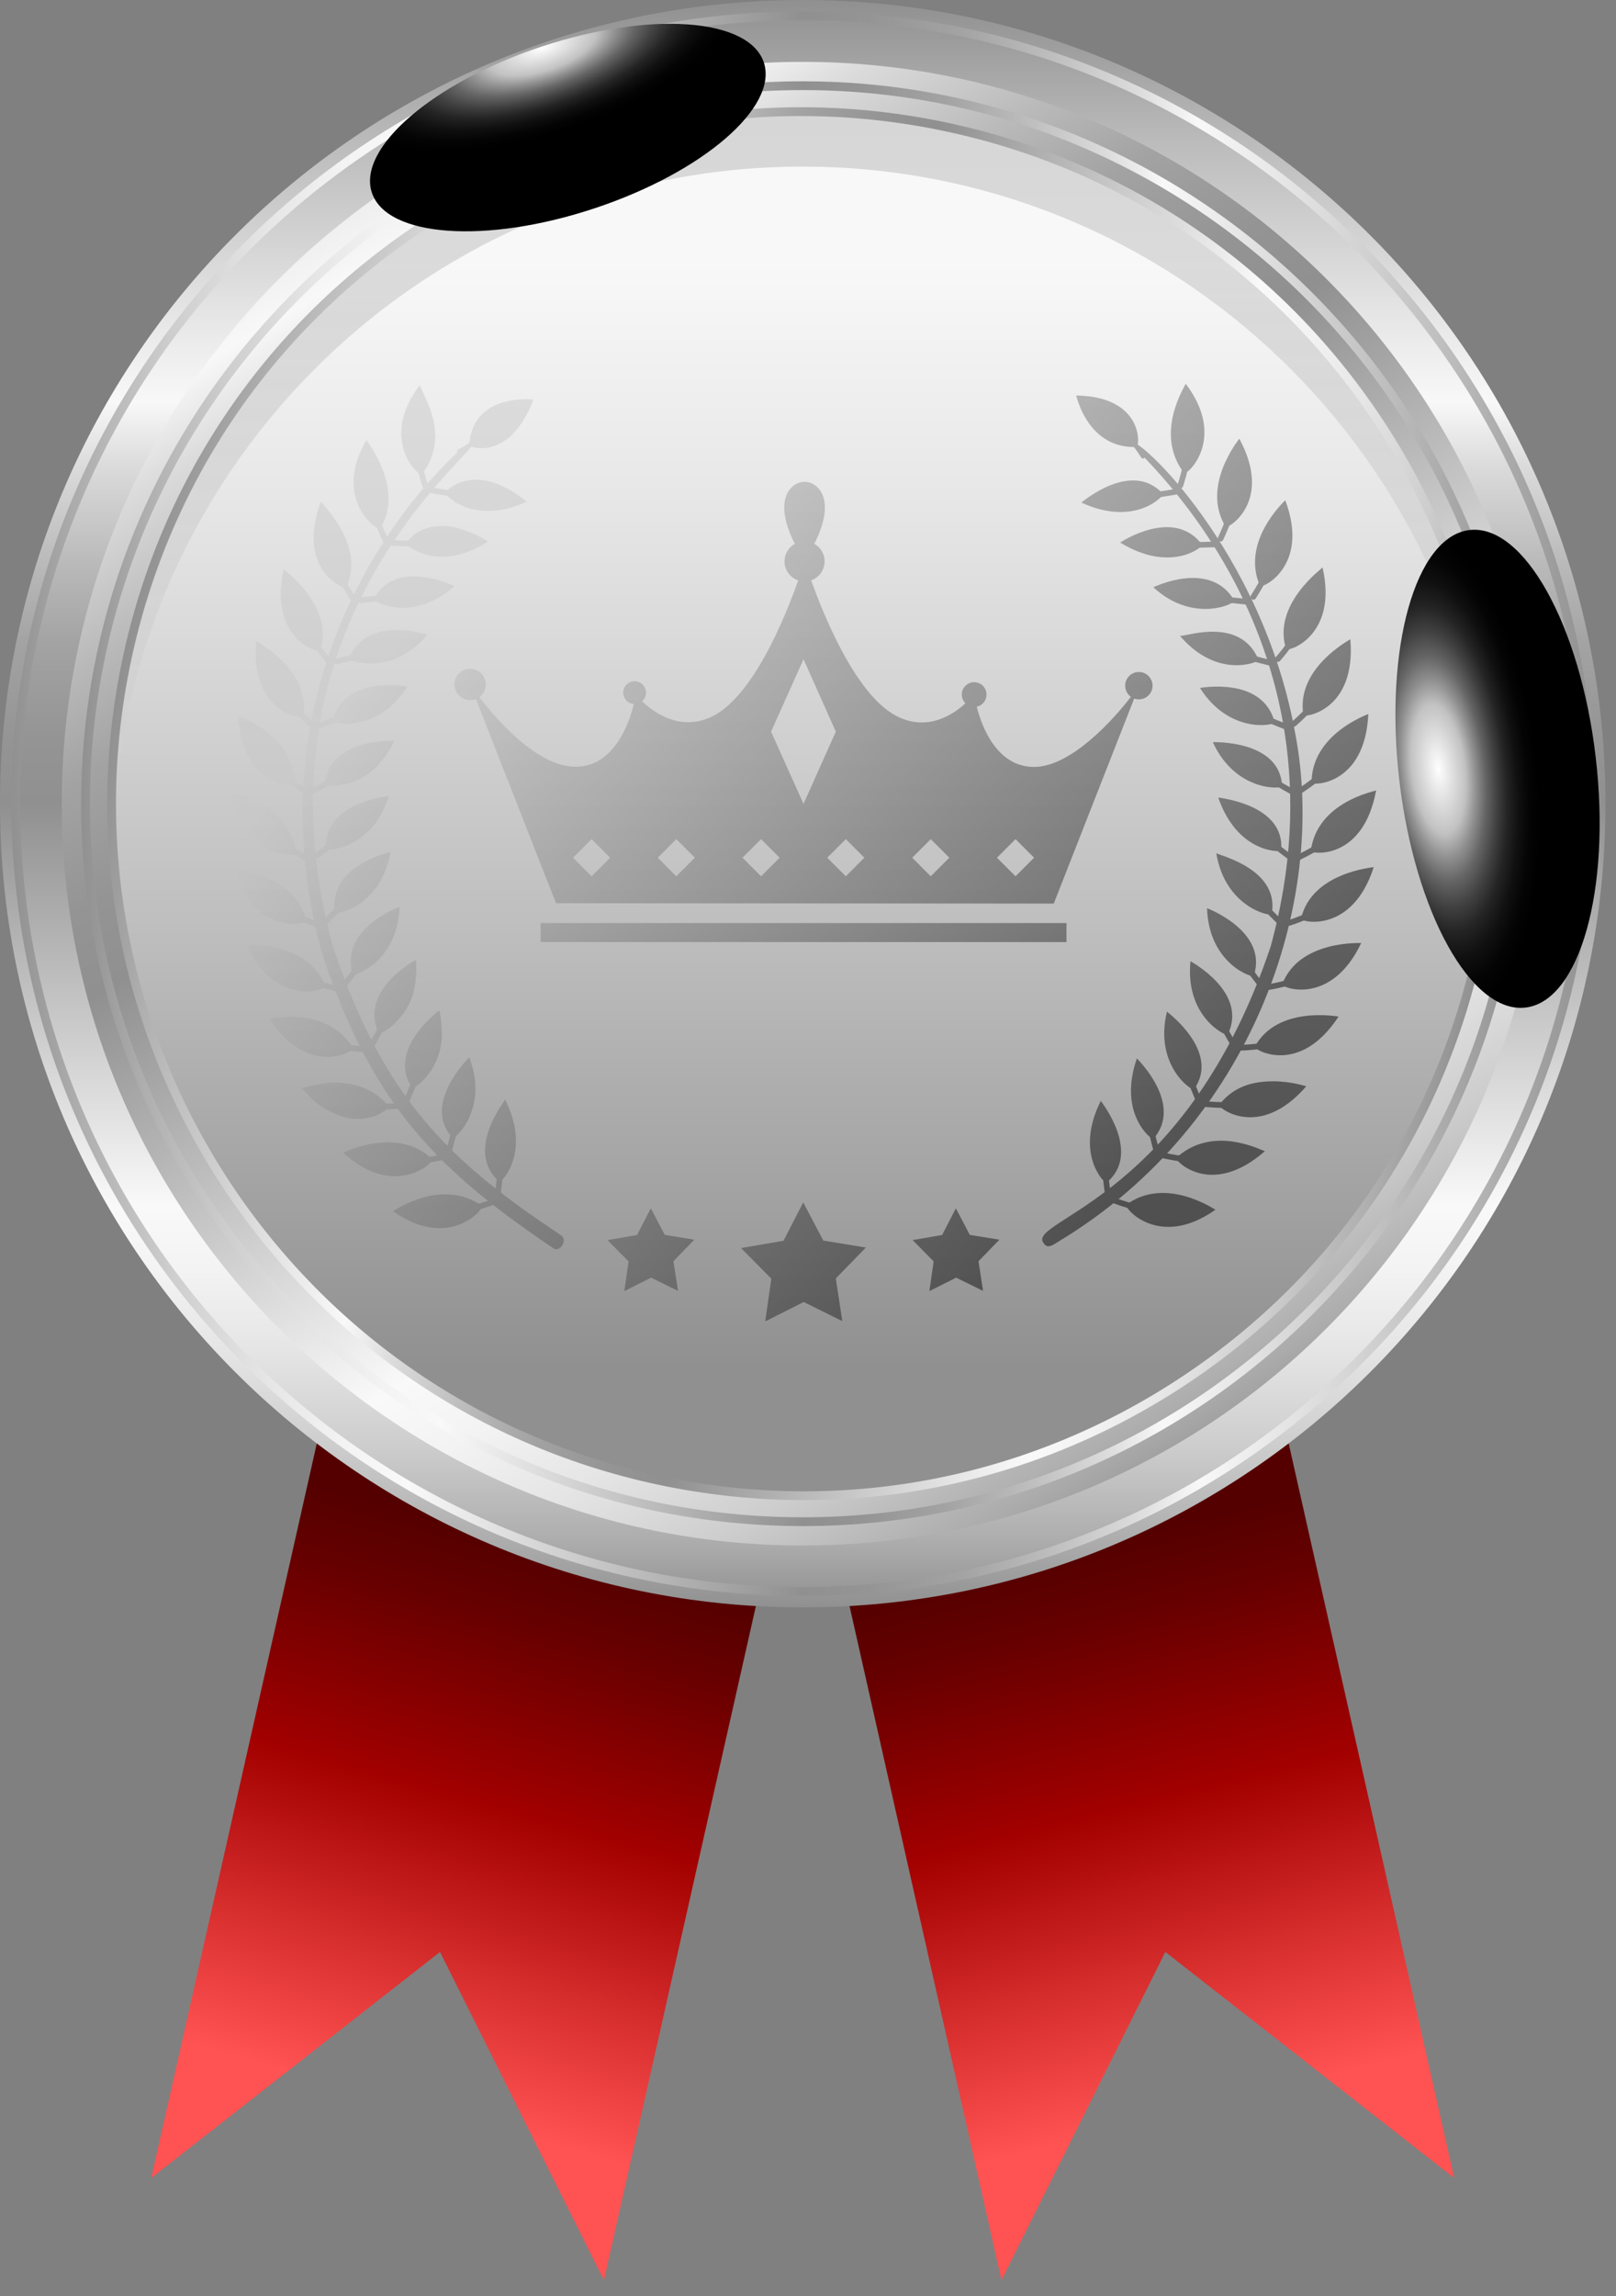 <svg width="88" height="125" viewBox="0 0 88 125" fill="none" xmlns="http://www.w3.org/2000/svg">
<rect x="0" y="0" width="88" height="125" fill="#808080" stroke="none"/>
<path d="M8.236 118.572L23.961 106.265L32.888 124.139C34.604 116.529 45.346 68.876 47.072 61.218L34.746 58.435L22.421 55.651C20.705 63.258 9.963 110.913 8.236 118.572Z" fill="url(#paint0_linear_421_204)"/>
<path d="M79.189 118.572L63.46 106.265L54.535 124.139C52.822 116.529 42.079 68.876 40.353 61.218L52.678 58.435L65.007 55.651C66.72 63.258 77.463 110.913 79.189 118.572Z" fill="url(#paint1_linear_421_204)"/>
<path d="M0 43.752C0 67.917 19.569 87.507 43.711 87.507C67.853 87.507 87.426 67.917 87.426 43.752C87.426 19.588 67.855 0 43.711 0C19.567 0 0 19.589 0 43.752Z" fill="url(#paint2_linear_421_204)"/>
<path d="M3.364 43.752C3.364 66.057 21.428 84.138 43.711 84.138C65.995 84.138 84.061 66.057 84.061 43.752C84.061 21.448 65.997 3.369 43.711 3.369C21.425 3.369 3.364 21.449 3.364 43.752Z" fill="url(#paint3_linear_421_204)"/>
<path d="M6.126 43.753C6.126 64.529 22.952 81.374 43.711 81.374C64.47 81.374 81.299 64.529 81.299 43.753C81.299 22.976 64.469 6.135 43.711 6.135C22.953 6.135 6.126 22.976 6.126 43.754V43.753Z" fill="url(#paint4_linear_421_204)"/>
<path style="mix-blend-mode:multiply" opacity="0.4" d="M43.711 9.07C23.445 9.07 6.934 25.126 6.163 45.222C6.144 44.733 6.126 44.246 6.126 43.753C6.126 22.976 22.952 6.133 43.711 6.133C64.47 6.133 81.299 22.975 81.299 43.753C81.299 44.246 81.28 44.733 81.262 45.222C80.489 25.126 63.98 9.07 43.712 9.07H43.711Z" fill="url(#paint5_linear_421_204)"/>
<g style="mix-blend-mode:multiply">
<path d="M43.711 83.082C65.377 83.082 83.004 65.439 83.004 43.754C83.004 22.068 65.377 4.426 43.711 4.426C22.045 4.426 4.42 22.068 4.42 43.753C4.42 65.437 22.046 83.081 43.711 83.081V83.082ZM43.711 4.904C65.114 4.904 82.528 22.331 82.528 43.753C82.528 65.174 65.114 82.603 43.711 82.603C22.308 82.603 4.899 65.175 4.899 43.753C4.899 22.33 22.309 4.904 43.711 4.904Z" fill="url(#paint6_linear_421_204)"/>
</g>
<g style="mix-blend-mode:screen">
<path d="M43.711 86.882C67.472 86.882 86.804 67.534 86.804 43.752C86.804 19.971 67.472 0.624 43.711 0.624C19.95 0.624 0.622 19.971 0.622 43.752C0.622 67.534 19.951 86.882 43.711 86.882ZM43.711 1.102C67.209 1.102 86.326 20.235 86.326 43.752C86.326 67.27 67.209 86.404 43.711 86.404C20.213 86.404 1.1 67.27 1.1 43.752C1.1 20.235 20.214 1.102 43.711 1.102Z" fill="url(#paint7_linear_421_204)"/>
</g>
<g style="mix-blend-mode:multiply">
<path d="M43.789 81.667C51.182 81.667 58.413 79.493 64.705 75.296C73.123 69.684 78.853 61.126 80.84 51.2C82.828 41.272 80.834 31.165 75.226 22.74C69.618 14.313 61.068 8.578 51.149 6.59C41.233 4.6 31.135 6.594 22.717 12.207C14.299 17.82 8.568 26.379 6.581 36.307C2.478 56.796 15.797 76.808 36.272 80.917C38.776 81.418 41.292 81.667 43.789 81.667ZM43.631 6.318C46.098 6.318 48.583 6.562 51.056 7.059C60.849 9.023 69.291 14.686 74.829 23.006C80.365 31.325 82.335 41.304 80.371 51.106C78.41 60.907 72.753 69.356 64.441 74.898C56.129 80.44 46.159 82.411 36.365 80.447C16.148 76.39 2.998 56.631 7.05 36.4C9.012 26.598 14.67 18.148 22.982 12.606C29.193 8.463 36.332 6.316 43.63 6.316L43.631 6.318Z" fill="url(#paint8_linear_421_204)"/>
</g>
<path style="mix-blend-mode:screen" d="M80.023 28.855C77.073 29.205 75.363 35.302 76.202 42.487C77.046 49.664 80.122 55.206 83.075 54.852C86.028 54.504 87.737 48.406 86.895 41.228C86.058 34.045 82.978 28.509 80.025 28.855H80.023Z" fill="url(#paint9_radial_421_204)"/>
<path style="mix-blend-mode:screen" d="M41.593 3.396C40.784 0.971 35.357 0.591 29.459 2.547C23.568 4.505 19.44 8.064 20.251 10.491C21.058 12.918 26.486 13.3 32.38 11.34C38.274 9.384 42.398 5.827 41.594 3.396H41.593Z" fill="url(#paint10_radial_421_204)"/>
<g style="mix-blend-mode:multiply" opacity="0.5">
<path d="M25.557 24.26C25.553 24.326 27.739 25.183 29.05 21.749C29.017 21.759 25.702 21.366 25.557 24.26Z" fill="url(#paint11_linear_421_204)"/>
<path d="M24.993 24.671C25.009 24.671 25.025 24.668 25.041 24.659C25.842 24.238 26.248 23.948 26.265 23.936C26.312 23.902 26.322 23.838 26.288 23.792C26.255 23.745 26.191 23.735 26.145 23.768C26.141 23.771 25.732 24.064 24.945 24.477C24.895 24.504 24.875 24.566 24.902 24.616C24.92 24.652 24.956 24.671 24.993 24.671Z" fill="url(#paint12_linear_421_204)"/>
<path d="M27.192 64.338C27.272 64.406 28.964 62.767 27.511 59.872C27.503 59.904 25.273 62.66 27.192 64.338Z" fill="url(#paint13_linear_421_204)"/>
<path d="M27.104 65.182C27.18 65.182 27.246 65.125 27.256 65.048C27.363 64.246 27.391 63.921 27.41 63.707L27.424 63.538C27.433 63.453 27.372 63.377 27.287 63.368C27.202 63.359 27.126 63.421 27.117 63.506L27.101 63.68C27.083 63.891 27.056 64.211 26.949 65.006C26.938 65.091 26.997 65.168 27.081 65.18C27.089 65.18 27.095 65.181 27.102 65.181L27.104 65.182Z" fill="url(#paint14_linear_421_204)"/>
<path d="M24.642 61.941C24.752 62.063 26.643 60.359 25.553 57.557C25.534 57.59 22.93 60.111 24.642 61.941Z" fill="url(#paint15_linear_421_204)"/>
<path d="M24.464 62.766C24.532 62.766 24.594 62.72 24.613 62.651C24.808 61.935 24.898 61.543 24.952 61.309L24.984 61.175C25.004 61.092 24.952 61.009 24.87 60.989C24.786 60.97 24.704 61.02 24.683 61.104L24.651 61.24C24.598 61.473 24.508 61.86 24.315 62.57C24.293 62.653 24.341 62.738 24.424 62.76C24.437 62.764 24.451 62.765 24.464 62.765V62.766Z" fill="url(#paint16_linear_421_204)"/>
<path d="M22.434 59.226C22.522 59.353 24.193 58.182 24.053 56.035C24.042 55.718 24.01 55.369 23.923 55.003C23.896 55.036 21.042 57.115 22.434 59.228V59.226Z" fill="url(#paint17_linear_421_204)"/>
<path d="M22.169 60.02C22.229 60.02 22.287 59.984 22.312 59.925C22.542 59.379 22.654 59.09 22.78 58.762L22.877 58.51C22.908 58.43 22.869 58.34 22.79 58.309C22.71 58.279 22.62 58.318 22.59 58.398L22.491 58.65C22.366 58.975 22.255 59.262 22.027 59.804C21.993 59.883 22.03 59.974 22.109 60.007C22.129 60.016 22.148 60.02 22.169 60.02Z" fill="url(#paint18_linear_421_204)"/>
<path d="M20.608 56.239C20.683 56.382 22.499 55.407 22.638 53.295C22.678 52.976 22.686 52.631 22.649 52.254C22.62 52.287 19.561 53.862 20.606 56.239H20.608Z" fill="url(#paint19_linear_421_204)"/>
<path d="M20.261 56.993C20.314 56.993 20.366 56.966 20.394 56.917C20.648 56.488 20.858 56.11 21.075 55.717L21.146 55.589C21.188 55.514 21.161 55.421 21.086 55.379C21.011 55.337 20.918 55.364 20.876 55.439L20.805 55.567C20.588 55.959 20.381 56.333 20.127 56.76C20.084 56.833 20.108 56.928 20.181 56.971C20.206 56.986 20.233 56.993 20.26 56.993H20.261Z" fill="url(#paint20_linear_421_204)"/>
<path d="M19.199 53.036C19.247 53.158 21.642 52.436 21.761 49.363C21.729 49.391 18.486 50.535 19.199 53.036Z" fill="url(#paint21_linear_421_204)"/>
<path d="M18.777 53.738C18.822 53.738 18.869 53.717 18.898 53.679C19.497 52.911 19.823 52.463 19.823 52.463C19.873 52.394 19.858 52.297 19.789 52.246C19.721 52.196 19.623 52.211 19.573 52.28C19.573 52.28 19.249 52.725 18.654 53.487C18.601 53.554 18.613 53.651 18.681 53.703C18.709 53.725 18.742 53.736 18.775 53.736L18.777 53.738Z" fill="url(#paint22_linear_421_204)"/>
<path d="M18.237 49.672C18.268 49.802 20.739 49.406 21.268 46.374C21.235 46.395 17.87 47.09 18.237 49.672Z" fill="url(#paint23_linear_421_204)"/>
<path d="M17.743 50.31C17.782 50.31 17.82 50.295 17.851 50.266C18.547 49.586 18.931 49.187 18.931 49.187C18.99 49.125 18.989 49.027 18.928 48.968C18.866 48.909 18.768 48.91 18.709 48.972C18.709 48.972 18.326 49.369 17.636 50.044C17.574 50.103 17.573 50.202 17.633 50.264C17.664 50.294 17.703 50.31 17.744 50.31H17.743Z" fill="url(#paint24_linear_421_204)"/>
<path d="M17.734 46.208C17.745 46.366 20.283 46.236 21.173 43.339C21.141 43.36 17.63 43.647 17.734 46.208Z" fill="url(#paint25_linear_421_204)"/>
<path d="M17.18 46.775C17.212 46.775 17.244 46.765 17.271 46.746C17.705 46.427 17.943 46.241 18.278 45.98L18.482 45.822C18.549 45.769 18.561 45.672 18.509 45.605C18.456 45.537 18.36 45.525 18.291 45.578L18.087 45.738C17.755 45.996 17.518 46.181 17.088 46.498C17.019 46.549 17.004 46.646 17.055 46.715C17.085 46.757 17.132 46.778 17.179 46.778L17.18 46.775Z" fill="url(#paint26_linear_421_204)"/>
<path d="M17.695 42.706C17.687 42.825 19.172 42.953 20.369 41.867C20.795 41.483 21.231 40.856 21.48 40.321C21.448 40.334 17.919 40.15 17.695 42.706Z" fill="url(#paint27_linear_421_204)"/>
<path d="M17.09 43.198C17.114 43.198 17.14 43.192 17.164 43.178C17.67 42.9 17.907 42.761 18.231 42.572L18.485 42.423C18.559 42.38 18.583 42.285 18.54 42.211C18.497 42.137 18.403 42.113 18.329 42.156L18.073 42.306C17.754 42.494 17.518 42.633 17.014 42.909C16.939 42.949 16.912 43.044 16.952 43.119C16.98 43.171 17.033 43.199 17.087 43.199L17.09 43.198Z" fill="url(#paint28_linear_421_204)"/>
<path d="M18.114 39.23C18.094 39.382 20.561 39.943 22.186 37.377C22.153 37.379 20.213 37.011 19.021 37.884C18.615 38.18 18.27 38.618 18.114 39.23Z" fill="url(#paint29_linear_421_204)"/>
<path d="M17.471 39.638C17.491 39.638 17.509 39.635 17.527 39.627C17.875 39.488 18.317 39.31 18.662 39.17L18.941 39.056C19.02 39.025 19.058 38.935 19.026 38.855C18.994 38.775 18.903 38.738 18.824 38.77L18.545 38.883C18.2 39.023 17.76 39.202 17.412 39.339C17.332 39.371 17.294 39.461 17.326 39.541C17.35 39.602 17.408 39.638 17.47 39.638H17.471Z" fill="url(#paint30_linear_421_204)"/>
<path d="M19.002 35.845C18.952 35.967 21.274 36.898 23.279 34.553C23.246 34.556 20.002 33.446 19.002 35.845Z" fill="url(#paint31_linear_421_204)"/>
<path d="M18.324 36.161C18.336 36.161 18.349 36.16 18.361 36.158C18.786 36.054 19.344 35.912 19.722 35.816L19.846 35.784C19.928 35.763 19.979 35.678 19.958 35.595C19.937 35.513 19.853 35.463 19.77 35.483L19.645 35.516C19.268 35.611 18.712 35.753 18.287 35.856C18.205 35.877 18.153 35.96 18.174 36.043C18.191 36.115 18.254 36.161 18.324 36.161Z" fill="url(#paint32_linear_421_204)"/>
<path d="M20.339 32.611C20.278 32.721 22.428 33.976 24.749 31.906C24.715 31.899 21.568 30.348 20.339 32.611Z" fill="url(#paint33_linear_421_204)"/>
<path d="M19.638 32.831C19.638 32.831 19.646 32.831 19.651 32.831C20.64 32.746 21.163 32.666 21.185 32.662C21.27 32.649 21.328 32.57 21.314 32.485C21.301 32.401 21.224 32.341 21.139 32.356C21.134 32.356 20.602 32.438 19.625 32.522C19.541 32.529 19.478 32.605 19.484 32.689C19.491 32.769 19.559 32.831 19.638 32.831Z" fill="url(#paint34_linear_421_204)"/>
<path d="M22.096 29.585C22.029 29.68 23.966 31.216 26.564 29.476C26.513 29.459 24.416 27.98 22.72 28.988C22.494 29.136 22.284 29.333 22.096 29.585Z" fill="url(#paint35_linear_421_204)"/>
<path d="M22.716 29.748C22.846 29.748 22.918 29.747 22.925 29.747C23.01 29.744 23.077 29.674 23.076 29.588C23.074 29.503 23.021 29.427 22.918 29.436C22.913 29.436 22.378 29.448 21.403 29.404C21.323 29.411 21.246 29.466 21.242 29.552C21.238 29.637 21.305 29.71 21.39 29.713C22.029 29.742 22.475 29.747 22.716 29.747V29.748Z" fill="url(#paint36_linear_421_204)"/>
<path d="M24.238 26.818C24.171 26.892 25.742 28.666 28.683 27.306C28.65 27.288 27.208 25.992 25.705 26.125C25.202 26.171 24.66 26.351 24.238 26.818Z" fill="url(#paint37_linear_421_204)"/>
<path d="M25.05 27.084C25.129 27.084 25.195 27.025 25.204 26.945C25.212 26.86 25.151 26.784 25.066 26.775C25.061 26.775 24.533 26.718 23.579 26.549C23.494 26.534 23.414 26.591 23.399 26.674C23.384 26.759 23.44 26.839 23.525 26.854C24.491 27.025 25.012 27.081 25.034 27.083C25.039 27.083 25.045 27.083 25.05 27.083V27.084Z" fill="url(#paint38_linear_421_204)"/>
<path d="M26.245 65.642C26.409 65.764 24.491 68.124 21.4 65.938C21.467 65.922 24.018 64.095 26.245 65.642Z" fill="url(#paint39_linear_421_204)"/>
<path d="M25.412 66.011C25.421 66.011 25.431 66.011 25.439 66.009C25.463 66.005 26.034 65.9 26.967 65.56C27.047 65.53 27.089 65.442 27.059 65.362C27.03 65.282 26.941 65.24 26.861 65.269C25.958 65.6 25.391 65.704 25.385 65.704C25.302 65.718 25.245 65.799 25.26 65.883C25.273 65.958 25.338 66.011 25.412 66.011Z" fill="url(#paint40_linear_421_204)"/>
<path d="M23.531 63.106C23.689 63.259 21.478 65.325 18.691 62.753C18.724 62.75 21.619 61.268 23.531 63.106Z" fill="url(#paint41_linear_421_204)"/>
<path d="M22.695 63.362C23.157 63.332 23.692 63.248 24.26 63.121C24.343 63.103 24.395 63.019 24.377 62.937C24.358 62.853 24.277 62.801 24.192 62.82C23.639 62.944 23.12 63.024 22.693 63.054L22.679 63.21L22.695 63.364V63.362Z" fill="url(#paint42_linear_421_204)"/>
<path d="M21.179 60.233C21.251 60.322 19.661 61.756 17.414 60.173C17.082 59.941 16.77 59.622 16.43 59.235C16.591 59.243 19.381 58.11 21.179 60.233Z" fill="url(#paint43_linear_421_204)"/>
<path d="M20.87 60.391C21.182 60.391 21.531 60.375 21.899 60.342C21.984 60.335 22.046 60.26 22.039 60.175C22.032 60.09 21.957 60.02 21.872 60.034C21.283 60.085 20.745 60.095 20.355 60.063L20.323 60.215L20.316 60.37C20.482 60.384 20.668 60.391 20.871 60.391H20.87Z" fill="url(#paint44_linear_421_204)"/>
<path d="M19.229 57.069C19.289 57.17 17.526 58.376 15.505 56.506C15.214 56.227 14.941 55.872 14.656 55.442C14.735 55.456 17.837 54.744 19.229 57.069Z" fill="url(#paint45_linear_421_204)"/>
<path d="M19.937 57.276C20.019 57.276 20.087 57.211 20.092 57.128C20.095 57.043 20.029 56.971 19.944 56.967C19.523 56.949 18.921 56.902 18.448 56.795C18.443 56.795 18.413 56.788 18.408 56.786C18.323 56.775 18.245 56.834 18.233 56.919C18.222 57.003 18.279 57.079 18.361 57.093C18.875 57.209 19.495 57.256 19.929 57.277H19.937V57.276Z" fill="url(#paint46_linear_421_204)"/>
<path d="M17.722 53.674C17.803 53.864 15.093 54.937 13.412 51.443C13.487 51.469 16.675 51.18 17.722 53.674Z" fill="url(#paint47_linear_421_204)"/>
<path d="M18.418 53.974C18.491 53.974 18.556 53.922 18.57 53.847C18.585 53.764 18.529 53.682 18.446 53.667C18.034 53.593 17.446 53.466 16.988 53.295C16.984 53.294 16.953 53.282 16.949 53.281C16.867 53.255 16.781 53.306 16.758 53.388C16.735 53.469 16.781 53.553 16.861 53.578C17.359 53.764 17.966 53.894 18.39 53.971C18.4 53.974 18.409 53.974 18.419 53.974H18.418Z" fill="url(#paint48_linear_421_204)"/>
<path d="M16.686 50.105C16.741 50.305 13.915 50.999 12.715 47.317C13.125 47.472 16.01 47.601 16.686 50.105Z" fill="url(#paint49_linear_421_204)"/>
<path d="M17.356 50.497C17.421 50.497 17.481 50.455 17.503 50.39C17.53 50.309 17.486 50.221 17.405 50.194C16.835 50.009 16.367 49.819 16.015 49.631C16.01 49.628 15.975 49.611 15.97 49.609C15.892 49.575 15.801 49.614 15.769 49.692C15.737 49.77 15.773 49.858 15.848 49.893C16.237 50.101 16.721 50.296 17.308 50.488C17.324 50.493 17.34 50.496 17.356 50.496V50.497Z" fill="url(#paint50_linear_421_204)"/>
<path d="M16.14 46.428C16.171 46.653 13.147 46.821 12.572 43.141C12.699 43.227 15.669 43.686 16.14 46.428Z" fill="url(#paint51_linear_421_204)"/>
<path d="M16.771 46.908C16.828 46.908 16.884 46.876 16.91 46.821C16.946 46.745 16.914 46.651 16.838 46.614C16.461 46.431 15.927 46.153 15.528 45.866L15.416 45.977L15.331 46.106C15.765 46.417 16.316 46.704 16.704 46.892C16.726 46.903 16.748 46.908 16.772 46.908H16.771Z" fill="url(#paint52_linear_421_204)"/>
<path d="M16.086 42.714C16.086 42.867 13.182 42.908 12.982 38.979C13.05 39.043 15.997 39.965 16.086 42.714Z" fill="url(#paint53_linear_421_204)"/>
<path d="M16.667 43.274C16.718 43.274 16.767 43.249 16.796 43.204C16.843 43.132 16.823 43.036 16.752 42.99C16.236 42.649 15.834 42.343 15.559 42.082C15.555 42.078 15.524 42.051 15.521 42.047C15.453 41.994 15.356 42.007 15.303 42.074C15.251 42.141 15.262 42.236 15.326 42.29C15.634 42.581 16.05 42.897 16.581 43.248C16.607 43.265 16.637 43.274 16.666 43.274H16.667Z" fill="url(#paint54_linear_421_204)"/>
<path d="M16.519 39.023C16.503 39.163 13.613 38.85 13.946 34.904C13.978 34.936 16.939 36.456 16.519 39.023Z" fill="url(#paint55_linear_421_204)"/>
<path d="M17.043 39.658C17.086 39.658 17.129 39.641 17.16 39.605C17.217 39.541 17.209 39.443 17.145 39.387C16.462 38.789 16.183 38.445 16.092 38.332L16.059 38.292C16.001 38.231 15.905 38.226 15.841 38.282C15.777 38.339 15.774 38.438 15.83 38.5L15.851 38.526C15.947 38.644 16.237 39.003 16.941 39.62C16.971 39.646 17.006 39.658 17.043 39.658Z" fill="url(#paint56_linear_421_204)"/>
<path d="M17.443 35.423C17.381 35.608 14.59 34.758 15.445 30.993C15.465 31.026 18.217 32.982 17.443 35.423Z" fill="url(#paint57_linear_421_204)"/>
<path d="M17.897 36.123C17.934 36.123 17.971 36.11 18.001 36.084C18.065 36.028 18.071 35.929 18.013 35.866C17.768 35.592 17.414 35.163 17.112 34.67L16.965 34.727L16.837 34.813C17.162 35.343 17.53 35.789 17.782 36.072C17.813 36.106 17.854 36.123 17.897 36.123Z" fill="url(#paint58_linear_421_204)"/>
<path d="M18.853 31.985C18.789 32.119 16.11 31.07 17.46 27.323C17.482 27.356 19.938 29.691 18.853 31.985Z" fill="url(#paint59_linear_421_204)"/>
<path d="M19.218 32.735C19.246 32.735 19.276 32.728 19.302 32.711C19.373 32.664 19.394 32.568 19.347 32.496C18.83 31.697 18.612 31.175 18.611 31.169C18.578 31.09 18.488 31.052 18.409 31.085C18.331 31.119 18.292 31.208 18.324 31.287C18.334 31.309 18.553 31.838 19.088 32.665C19.117 32.711 19.166 32.735 19.218 32.735Z" fill="url(#paint60_linear_421_204)"/>
<path d="M20.708 28.765C20.59 28.952 18.064 27.203 19.951 23.964C19.966 23.999 22.051 26.595 20.708 28.765Z" fill="url(#paint61_linear_421_204)"/>
<path d="M20.991 29.562C21.013 29.562 21.035 29.557 21.058 29.547C21.135 29.511 21.168 29.419 21.131 29.342C20.723 28.478 20.573 27.928 20.572 27.922C20.55 27.838 20.465 27.79 20.383 27.812C20.3 27.834 20.251 27.919 20.273 28.002C20.28 28.025 20.431 28.581 20.852 29.473C20.878 29.529 20.935 29.562 20.992 29.562H20.991Z" fill="url(#paint62_linear_421_204)"/>
<path d="M22.972 25.822C22.84 25.983 20.587 23.96 22.861 20.963C23.059 21.584 24.576 23.733 22.972 25.822Z" fill="url(#paint63_linear_421_204)"/>
<path d="M23.172 26.654C23.188 26.654 23.204 26.651 23.219 26.646C23.3 26.62 23.345 26.533 23.318 26.452C23.025 25.536 22.946 24.968 22.945 24.963C22.934 24.878 22.856 24.817 22.77 24.83C22.685 24.841 22.626 24.92 22.637 25.004C22.641 25.027 22.72 25.602 23.023 26.545C23.044 26.61 23.106 26.652 23.171 26.652L23.172 26.654Z" fill="url(#paint64_linear_421_204)"/>
<path d="M17.492 51.76C20.299 60.391 24.065 63.845 30.152 67.971C30.304 68.064 30.518 67.978 30.629 67.778C30.822 67.433 30.581 67.287 30.562 67.255C24.533 63.257 20.912 59.866 18.141 51.572C13.216 33.686 26.372 24.438 25.899 23.901C25.672 23.645 12.836 34.398 17.492 51.76Z" fill="url(#paint65_linear_421_204)"/>
<path d="M61.883 24.336C62.08 24.327 62.311 21.582 58.601 21.533C58.634 21.583 59.226 24.421 61.883 24.336Z" fill="url(#paint66_linear_421_204)"/>
<path d="M62.238 24.963C62.258 24.963 62.276 24.958 62.295 24.946C62.343 24.915 62.356 24.851 62.324 24.803C61.843 24.063 61.501 23.679 61.486 23.663C61.448 23.621 61.383 23.617 61.341 23.655C61.299 23.694 61.296 23.759 61.334 23.8C61.337 23.804 61.68 24.189 62.152 24.915C62.172 24.946 62.205 24.962 62.238 24.962V24.963Z" fill="url(#paint67_linear_421_204)"/>
<path d="M61.341 65.582C61.16 65.716 63.086 68.047 66.185 65.859C66.152 65.85 63.473 64.007 61.341 65.582Z" fill="url(#paint68_linear_421_204)"/>
<path d="M62.153 65.943C62.226 65.943 62.297 65.895 62.313 65.822C62.33 65.74 62.29 65.661 62.209 65.641C62.206 65.641 62.184 65.636 62.181 65.636C61.775 65.556 61.257 65.406 60.722 65.211C60.642 65.181 60.553 65.223 60.525 65.303C60.495 65.383 60.537 65.473 60.617 65.501C61.165 65.701 61.7 65.857 62.123 65.94C62.132 65.943 62.143 65.943 62.153 65.943Z" fill="url(#paint69_linear_421_204)"/>
<path d="M64.046 63.038C63.942 63.139 65.911 65.271 68.883 62.668C68.66 62.627 66.065 61.2 64.046 63.038Z" fill="url(#paint70_linear_421_204)"/>
<path d="M64.87 63.286C64.951 63.286 65.03 63.226 65.036 63.145C65.043 63.061 64.995 62.988 64.912 62.979C64.908 62.979 64.88 62.976 64.876 62.976C64.375 62.952 63.787 62.84 63.381 62.751C63.298 62.733 63.215 62.785 63.197 62.869C63.178 62.953 63.231 63.035 63.315 63.054C63.732 63.146 64.338 63.26 64.861 63.286C64.864 63.286 64.866 63.286 64.869 63.286H64.87Z" fill="url(#paint71_linear_421_204)"/>
<path d="M66.389 60.156C66.293 60.277 68.558 62.105 71.132 59.14C71.132 59.14 70.315 58.866 69.329 58.866C67.838 58.866 66.992 59.385 66.388 60.156H66.389Z" fill="url(#paint72_linear_421_204)"/>
<path d="M66.668 60.315C66.881 60.315 67.072 60.306 67.235 60.289C67.319 60.281 67.39 60.207 67.384 60.123C67.378 60.039 67.327 59.979 67.234 59.978C67.23 59.978 67.206 59.98 67.203 59.98C66.839 60.017 66.305 60.01 65.694 59.957C65.605 59.947 65.534 60.014 65.527 60.099C65.519 60.183 65.582 60.258 65.668 60.266C66.038 60.298 66.375 60.314 66.668 60.314V60.315Z" fill="url(#paint73_linear_421_204)"/>
<path d="M68.328 56.987C68.245 57.121 70.742 58.634 72.892 55.342C72.858 55.347 69.569 54.713 68.328 56.987Z" fill="url(#paint74_linear_421_204)"/>
<path d="M67.618 57.194H67.625C68.57 57.146 69.013 57.044 69.158 57.01C69.238 56.992 69.311 56.908 69.296 56.827C69.281 56.746 69.225 56.684 69.144 56.698C69.135 56.699 69.117 56.703 69.089 56.709C68.716 56.795 68.219 56.854 67.611 56.885C67.526 56.89 67.46 56.962 67.464 57.047C67.468 57.13 67.537 57.194 67.618 57.194Z" fill="url(#paint75_linear_421_204)"/>
<path d="M69.823 53.585C69.742 53.758 72.469 54.828 74.124 51.339C74.091 51.347 70.743 51.166 69.823 53.585Z" fill="url(#paint76_linear_421_204)"/>
<path d="M69.127 53.886C69.136 53.886 69.146 53.886 69.155 53.883C70.15 53.703 70.671 53.487 70.694 53.477C70.772 53.444 70.809 53.353 70.776 53.274C70.743 53.195 70.652 53.158 70.573 53.192C70.568 53.194 70.057 53.406 69.099 53.578C69.016 53.593 68.959 53.674 68.975 53.758C68.989 53.833 69.054 53.884 69.127 53.884V53.886Z" fill="url(#paint77_linear_421_204)"/>
<path d="M70.848 50.011C70.79 50.196 73.634 50.881 74.806 47.207C74.772 47.222 71.427 47.492 70.848 50.011Z" fill="url(#paint78_linear_421_204)"/>
<path d="M70.177 50.405C70.193 50.405 70.209 50.403 70.225 50.398C71.188 50.084 71.674 49.8 71.695 49.787C71.769 49.744 71.794 49.65 71.749 49.576C71.706 49.502 71.612 49.477 71.538 49.522C71.533 49.524 71.056 49.802 70.129 50.105C70.048 50.132 70.004 50.219 70.03 50.3C70.051 50.366 70.112 50.407 70.177 50.407V50.405Z" fill="url(#paint79_linear_421_204)"/>
<path d="M71.379 46.334C71.361 46.475 74.221 46.916 74.936 43.033C74.87 43.077 71.715 43.654 71.379 46.334Z" fill="url(#paint80_linear_421_204)"/>
<path d="M70.749 46.815C70.772 46.815 70.795 46.81 70.817 46.799C71.383 46.522 71.836 46.26 72.166 46.02C72.233 45.971 72.261 45.869 72.215 45.8C72.168 45.731 72.088 45.703 72.017 45.746C72.013 45.748 71.986 45.768 71.982 45.769C71.59 46.056 71.058 46.335 70.681 46.52C70.605 46.558 70.573 46.65 70.609 46.726C70.636 46.782 70.692 46.812 70.748 46.812L70.749 46.815Z" fill="url(#paint81_linear_421_204)"/>
<path d="M71.423 42.617C71.423 42.766 74.334 42.799 74.512 38.872C74.478 38.895 71.41 39.971 71.423 42.617Z" fill="url(#paint82_linear_421_204)"/>
<path d="M70.841 43.179C70.871 43.179 70.9 43.171 70.926 43.153C71.445 42.809 71.859 42.49 72.158 42.207C72.218 42.15 72.234 42.044 72.18 41.981C72.125 41.918 72.043 41.9 71.978 41.951C71.976 41.954 71.948 41.98 71.945 41.982C71.659 42.254 71.259 42.56 70.755 42.896C70.684 42.943 70.664 43.039 70.712 43.11C70.742 43.155 70.791 43.179 70.841 43.179Z" fill="url(#paint83_linear_421_204)"/>
<path d="M70.977 38.928C70.985 39.084 73.866 38.722 73.533 34.8C73.507 34.833 70.551 36.378 70.977 38.928Z" fill="url(#paint84_linear_421_204)"/>
<path d="M70.453 39.565C70.488 39.565 70.525 39.552 70.555 39.526C70.984 39.15 71.346 38.783 71.634 38.435C71.693 38.374 71.701 38.262 71.639 38.203C71.577 38.144 71.49 38.133 71.431 38.195C71.425 38.202 71.413 38.216 71.394 38.238C71.118 38.574 70.766 38.93 70.349 39.294C70.285 39.351 70.279 39.448 70.335 39.512C70.365 39.546 70.408 39.565 70.451 39.565H70.453Z" fill="url(#paint85_linear_421_204)"/>
<path d="M70.035 35.333C70.094 35.509 72.88 34.676 72.021 30.893C71.941 30.988 69.269 32.939 70.035 35.333Z" fill="url(#paint86_linear_421_204)"/>
<path d="M69.586 36.033C69.629 36.033 69.671 36.016 69.702 35.982C69.937 35.717 70.287 35.288 70.623 34.748C70.667 34.676 70.656 34.568 70.587 34.521C70.518 34.476 70.433 34.477 70.385 34.546C70.384 34.548 70.362 34.582 70.361 34.584C70.036 35.106 69.698 35.52 69.471 35.776C69.414 35.84 69.42 35.938 69.484 35.994C69.514 36.02 69.551 36.033 69.588 36.033H69.586Z" fill="url(#paint87_linear_421_204)"/>
<path d="M68.614 31.898C68.691 32.062 71.354 30.86 69.99 27.233C69.965 27.274 67.547 29.466 68.614 31.898Z" fill="url(#paint88_linear_421_204)"/>
<path d="M68.252 32.65C68.302 32.65 68.352 32.626 68.382 32.579C68.912 31.752 69.13 31.222 69.14 31.2C69.172 31.121 69.135 31.03 69.056 30.998C68.977 30.965 68.886 31.003 68.854 31.081C68.852 31.086 68.634 31.611 68.121 32.411C68.076 32.483 68.096 32.579 68.168 32.626C68.194 32.642 68.222 32.65 68.252 32.65Z" fill="url(#paint89_linear_421_204)"/>
<path d="M66.748 28.686C66.822 28.804 69.364 27.358 67.488 23.882C67.476 23.915 65.369 26.454 66.748 28.686Z" fill="url(#paint90_linear_421_204)"/>
<path d="M66.465 29.482C66.523 29.482 66.58 29.449 66.606 29.393C67.025 28.499 67.175 27.943 67.181 27.919C67.203 27.837 67.154 27.752 67.071 27.73C66.989 27.706 66.904 27.757 66.882 27.839C66.881 27.844 66.731 28.395 66.325 29.262C66.29 29.339 66.323 29.431 66.399 29.467C66.42 29.477 66.442 29.482 66.464 29.482H66.465Z" fill="url(#paint91_linear_421_204)"/>
<path d="M64.475 25.749C64.615 25.92 66.845 23.895 64.569 20.891C64.552 20.986 62.822 23.585 64.475 25.749Z" fill="url(#paint92_linear_421_204)"/>
<path d="M64.277 26.582C64.342 26.582 64.404 26.54 64.425 26.474C64.72 25.547 64.808 24.942 64.808 24.908C64.808 24.823 64.739 24.753 64.653 24.753C64.573 24.753 64.508 24.813 64.5 24.89C64.496 24.92 64.418 25.471 64.13 26.38C64.104 26.462 64.149 26.549 64.23 26.575C64.246 26.58 64.261 26.582 64.277 26.582Z" fill="url(#paint93_linear_421_204)"/>
<path d="M60.247 64.395C60.181 64.451 58.48 62.859 59.944 59.929C59.952 59.961 62.213 62.778 60.247 64.395Z" fill="url(#paint94_linear_421_204)"/>
<path d="M60.334 65.24C60.341 65.24 60.347 65.24 60.355 65.239C60.44 65.227 60.498 65.15 60.487 65.065C60.361 64.104 60.325 63.574 60.324 63.569C60.318 63.484 60.25 63.415 60.159 63.425C60.074 63.43 60.009 63.504 60.015 63.59C60.017 63.612 60.052 64.135 60.18 65.107C60.19 65.184 60.256 65.241 60.333 65.241L60.334 65.24Z" fill="url(#paint95_linear_421_204)"/>
<path d="M62.805 62.005C62.739 62.078 60.849 60.664 61.91 57.619C61.931 57.653 64.474 60.114 62.805 62.005Z" fill="url(#paint96_linear_421_204)"/>
<path d="M62.981 62.833C62.995 62.833 63.008 62.832 63.022 62.828C63.104 62.806 63.154 62.721 63.131 62.639C62.921 61.855 62.852 61.544 62.807 61.337L62.77 61.172C62.75 61.089 62.667 61.041 62.584 61.057C62.501 61.077 62.45 61.16 62.47 61.242L62.506 61.403C62.551 61.612 62.621 61.929 62.834 62.719C62.852 62.788 62.915 62.833 62.983 62.833H62.981Z" fill="url(#paint97_linear_421_204)"/>
<path d="M65.02 59.299C64.931 59.429 62.828 58.014 63.548 55.072C63.565 55.103 66.487 57.252 65.02 59.299Z" fill="url(#paint98_linear_421_204)"/>
<path d="M65.285 60.095C65.305 60.095 65.326 60.091 65.345 60.083C65.424 60.049 65.461 59.959 65.429 59.881C65.154 59.221 65.028 58.887 64.941 58.653L64.873 58.473C64.843 58.393 64.753 58.354 64.673 58.385C64.593 58.416 64.554 58.505 64.585 58.585L64.651 58.762C64.739 58.999 64.865 59.334 65.142 60C65.167 60.059 65.225 60.095 65.285 60.095Z" fill="url(#paint99_linear_421_204)"/>
<path d="M66.857 56.32C66.791 56.449 64.516 55.368 64.829 52.328C64.855 52.361 67.984 54.018 66.857 56.32Z" fill="url(#paint100_linear_421_204)"/>
<path d="M67.204 57.075C67.231 57.075 67.258 57.067 67.281 57.054C67.355 57.011 67.38 56.916 67.337 56.842C67.037 56.329 66.883 56.047 66.73 55.767L66.596 55.521C66.554 55.447 66.46 55.419 66.385 55.46C66.31 55.502 66.283 55.596 66.325 55.671L66.459 55.916C66.613 56.197 66.768 56.481 67.071 56.999C67.1 57.049 67.151 57.076 67.205 57.076L67.204 57.075Z" fill="url(#paint101_linear_421_204)"/>
<path d="M68.277 53.123C68.229 53.257 65.831 52.492 65.729 49.44C65.762 49.463 69.065 50.695 68.277 53.123Z" fill="url(#paint102_linear_421_204)"/>
<path d="M68.701 53.823C68.734 53.823 68.767 53.812 68.795 53.789C68.863 53.736 68.874 53.639 68.821 53.572C68.488 53.146 68.321 52.921 68.07 52.581L67.908 52.362C67.856 52.293 67.76 52.279 67.692 52.33C67.623 52.382 67.609 52.478 67.66 52.547L67.822 52.766C68.074 53.107 68.242 53.334 68.578 53.762C68.609 53.802 68.654 53.821 68.7 53.821L68.701 53.823Z" fill="url(#paint103_linear_421_204)"/>
<path d="M69.253 49.76C69.219 49.917 66.731 49.427 66.233 46.453C66.582 46.617 69.685 47.382 69.253 49.76Z" fill="url(#paint104_linear_421_204)"/>
<path d="M69.746 50.401C69.787 50.401 69.826 50.385 69.857 50.354C69.916 50.293 69.915 50.196 69.854 50.135C69.481 49.771 69.302 49.588 69.03 49.307L68.787 49.059C68.727 48.998 68.63 48.997 68.569 49.056C68.507 49.117 68.507 49.214 68.566 49.275L68.808 49.524C69.084 49.806 69.263 49.99 69.639 50.357C69.669 50.386 69.708 50.401 69.748 50.401H69.746Z" fill="url(#paint105_linear_421_204)"/>
<path d="M69.767 46.298C69.761 46.39 67.408 46.491 66.339 43.418C66.372 43.438 69.993 43.777 69.767 46.298Z" fill="url(#paint106_linear_421_204)"/>
<path d="M70.322 46.868C70.37 46.868 70.416 46.846 70.446 46.805C70.496 46.736 70.483 46.64 70.414 46.589C69.864 46.182 69.568 45.945 69.359 45.779L69.215 45.665C69.148 45.612 69.051 45.624 68.998 45.69C68.945 45.757 68.957 45.855 69.023 45.907L69.166 46.02C69.376 46.187 69.675 46.426 70.229 46.836C70.256 46.857 70.29 46.865 70.322 46.865V46.868Z" fill="url(#paint107_linear_421_204)"/>
<path d="M69.818 42.797C69.828 42.956 67.295 43.134 66.041 40.399C66.074 40.411 69.694 40.266 69.818 42.797Z" fill="url(#paint108_linear_421_204)"/>
<path d="M70.424 43.29C70.479 43.29 70.531 43.262 70.56 43.21C70.602 43.135 70.573 43.041 70.499 43C69.848 42.64 69.528 42.446 69.317 42.318L69.19 42.242C69.118 42.197 69.022 42.222 68.979 42.296C68.936 42.37 68.959 42.465 69.033 42.508L69.157 42.583C69.371 42.712 69.694 42.907 70.351 43.27C70.374 43.283 70.4 43.289 70.426 43.289L70.424 43.29Z" fill="url(#paint109_linear_421_204)"/>
<path d="M69.41 39.32C69.44 39.483 66.957 39.998 65.345 37.453C65.345 37.453 66.181 37.293 67.123 37.442C68.077 37.581 69.101 38.088 69.41 39.32Z" fill="url(#paint110_linear_421_204)"/>
<path d="M70.055 39.73C70.116 39.73 70.175 39.691 70.198 39.631C70.229 39.551 70.19 39.461 70.11 39.431C69.639 39.248 69.229 39.076 68.775 38.886L68.705 38.856C68.626 38.823 68.535 38.86 68.502 38.938C68.469 39.017 68.506 39.108 68.585 39.141L68.655 39.171C69.111 39.363 69.524 39.536 69.997 39.72C70.015 39.727 70.034 39.73 70.052 39.73H70.055Z" fill="url(#paint111_linear_421_204)"/>
<path d="M68.54 35.93C68.578 36.025 66.313 37.018 64.262 34.626C64.73 34.602 67.574 33.599 68.54 35.93Z" fill="url(#paint112_linear_421_204)"/>
<path d="M69.213 36.25C69.282 36.25 69.346 36.203 69.363 36.133C69.384 36.051 69.334 35.966 69.25 35.946C68.778 35.828 68.14 35.663 67.77 35.568C67.686 35.547 67.603 35.597 67.582 35.679C67.561 35.761 67.61 35.846 67.692 35.867C68.062 35.963 68.702 36.128 69.175 36.246C69.187 36.25 69.201 36.251 69.213 36.251V36.25Z" fill="url(#paint113_linear_421_204)"/>
<path d="M67.212 32.691C67.301 32.854 64.976 33.976 62.804 31.97C62.838 31.964 65.906 30.449 67.212 32.691Z" fill="url(#paint114_linear_421_204)"/>
<path d="M67.913 32.915C67.992 32.915 68.059 32.855 68.067 32.775C68.074 32.69 68.011 32.615 67.927 32.606C67.153 32.536 66.654 32.471 66.426 32.437C66.382 32.431 66.32 32.442 66.287 32.472L66.388 32.589L66.369 32.743C66.614 32.777 67.119 32.843 67.9 32.915C67.904 32.915 67.909 32.915 67.913 32.915Z" fill="url(#paint115_linear_421_204)"/>
<path d="M65.465 29.66C65.528 29.749 63.77 31.238 60.996 29.535C61.03 29.525 63.918 27.576 65.465 29.66Z" fill="url(#paint116_linear_421_204)"/>
<path d="M64.872 29.82C65.119 29.82 65.557 29.816 66.173 29.79C66.257 29.786 66.324 29.715 66.32 29.629C66.317 29.544 66.248 29.472 66.159 29.481C65.184 29.521 64.647 29.511 64.642 29.509C64.546 29.501 64.486 29.574 64.484 29.661C64.481 29.747 64.549 29.817 64.635 29.819C64.644 29.819 64.723 29.822 64.872 29.822V29.82Z" fill="url(#paint117_linear_421_204)"/>
<path d="M63.331 26.888C63.404 26.966 61.839 28.718 58.885 27.36C58.918 27.343 61.625 25.005 63.331 26.888Z" fill="url(#paint118_linear_421_204)"/>
<path d="M62.517 27.152C62.517 27.152 62.528 27.152 62.533 27.152C62.538 27.152 63.077 27.093 64.045 26.925C64.128 26.911 64.185 26.831 64.171 26.747C64.157 26.663 64.077 26.607 63.993 26.622C63.037 26.786 62.506 26.844 62.501 26.844C62.416 26.853 62.355 26.929 62.363 27.015C62.372 27.094 62.438 27.153 62.517 27.153V27.152Z" fill="url(#paint119_linear_421_204)"/>
<path d="M69.196 51.522C64.646 65.118 56.112 66.388 56.792 67.618C57.033 68.055 57.322 67.782 57.762 67.515C68.129 61.218 72.332 49.208 70.524 39.887C68.744 30.036 61.893 23.576 61.491 24.034C61.348 24.199 73.935 34.305 69.196 51.52V51.522Z" fill="url(#paint120_linear_421_204)"/>
<path d="M26.105 37.952C27.066 39.205 29.267 41.742 31.347 41.742C33.427 41.742 34.255 39.397 34.518 38.326C34.59 38.002 34.619 37.8 34.619 37.8C34.619 37.8 34.741 37.952 34.962 38.174C35.578 38.771 36.993 39.812 38.699 39.044C40.972 38.013 42.749 33.626 43.466 31.595C43.698 30.957 43.819 30.554 43.819 30.554C43.819 30.554 43.94 30.959 44.173 31.595C44.9 33.626 46.697 38.033 48.969 39.054C50.565 39.782 51.898 38.913 52.574 38.286C52.574 38.293 52.578 38.293 52.584 38.286C52.886 38.023 53.049 37.811 53.049 37.811C53.049 37.811 53.089 38.084 53.18 38.478H53.19C53.473 39.6 54.301 41.753 56.311 41.753C58.321 41.753 60.644 39.166 61.583 37.933C61.846 37.59 62.007 37.357 62.048 37.296L61.765 38.023L57.383 49.192L30.277 49.172L25.915 38.054L25.613 37.275C25.653 37.335 25.825 37.589 26.107 37.952H26.105ZM55.301 47.706L56.311 46.694L55.301 45.683L54.29 46.694L55.301 47.706ZM50.685 47.706L51.695 46.694L50.685 45.683L49.675 46.694L50.685 47.706ZM46.059 47.706L47.069 46.694L46.059 45.683L45.049 46.694L46.059 47.706ZM45.514 39.831L43.756 35.89L41.988 39.831L43.756 43.764L45.514 39.831ZM41.444 47.706L42.453 46.694L41.444 45.683L40.433 46.694L41.444 47.706ZM36.828 47.706L37.838 46.694L36.828 45.683L35.818 46.694L36.828 47.706ZM32.214 47.706L33.224 46.694L32.214 45.683L31.203 46.694L32.214 47.706Z" fill="url(#paint121_linear_421_204)"/>
<path d="M43.812 30.505C43.812 30.505 44.617 29.364 44.851 28.241C45.157 26.762 44.352 26.229 43.812 26.229C43.273 26.229 42.468 26.762 42.774 28.241C43.007 29.364 43.812 30.505 43.812 30.505Z" fill="url(#paint122_linear_421_204)"/>
<path d="M42.722 30.562C42.722 31.165 43.211 31.655 43.813 31.655C44.416 31.655 44.905 31.165 44.905 30.562C44.905 29.96 44.416 29.47 43.813 29.47C43.211 29.47 42.722 29.96 42.722 30.562Z" fill="url(#paint123_linear_421_204)"/>
<path d="M52.373 37.812C52.373 38.185 52.675 38.487 53.048 38.487C53.42 38.487 53.721 38.184 53.721 37.812C53.721 37.441 53.419 37.138 53.048 37.138C52.676 37.138 52.373 37.441 52.373 37.812Z" fill="url(#paint124_linear_421_204)"/>
<path d="M33.938 37.706C33.938 38.05 34.216 38.328 34.559 38.328C34.902 38.328 35.18 38.05 35.18 37.706C35.18 37.363 34.902 37.085 34.559 37.085C34.216 37.085 33.938 37.363 33.938 37.706Z" fill="url(#paint125_linear_421_204)"/>
<path d="M61.272 37.329C61.272 37.741 61.606 38.075 62.017 38.075C62.427 38.075 62.762 37.74 62.762 37.329C62.762 36.918 62.427 36.584 62.017 36.584C61.606 36.584 61.272 36.917 61.272 37.329Z" fill="url(#paint126_linear_421_204)"/>
<path d="M24.749 37.263C24.749 37.734 25.131 38.115 25.601 38.115C26.072 38.115 26.453 37.734 26.453 37.263C26.453 36.791 26.072 36.41 25.601 36.41C25.131 36.41 24.749 36.791 24.749 37.263Z" fill="url(#paint127_linear_421_204)"/>
<path d="M29.438 50.252H58.075V51.288H29.438V50.252Z" fill="url(#paint128_linear_421_204)"/>
<path d="M50.61 70.289L52.068 69.555L53.532 70.277L53.285 68.661L54.423 67.49L52.812 67.227L52.052 65.781L51.304 67.234L49.694 67.511L50.843 68.671L50.61 70.289Z" fill="url(#paint129_linear_421_204)"/>
<path d="M41.669 71.938L43.765 70.882L45.868 71.921L45.514 69.599L47.15 67.916L44.833 67.537L43.74 65.459L42.666 67.548L40.354 67.945L42.004 69.614L41.669 71.938Z" fill="url(#paint130_linear_421_204)"/>
<path d="M33.998 70.289L35.456 69.555L36.92 70.277L36.673 68.661L37.811 67.49L36.201 67.227L35.44 65.781L34.691 67.234L33.082 67.511L34.23 68.671L33.998 70.289Z" fill="url(#paint131_linear_421_204)"/>
</g>
<defs>
<linearGradient id="paint0_linear_421_204" x1="33.429" y1="69.237" x2="20.86" y2="114.202" gradientUnits="userSpaceOnUse">
<stop offset="0.33" stop-color="#540000"/>
<stop offset="0.42" stop-color="#660000"/>
<stop offset="0.59" stop-color="#950000"/>
<stop offset="0.64" stop-color="#A30000"/>
<stop offset="0.89" stop-color="#E53A3A"/>
<stop offset="1" stop-color="#FF5252"/>
</linearGradient>
<linearGradient id="paint1_linear_421_204" x1="54.598" y1="69.304" x2="66.01" y2="114.651" gradientUnits="userSpaceOnUse">
<stop offset="0.33" stop-color="#540000"/>
<stop offset="0.42" stop-color="#660000"/>
<stop offset="0.59" stop-color="#950000"/>
<stop offset="0.64" stop-color="#A30000"/>
<stop offset="0.89" stop-color="#E53A3A"/>
<stop offset="1" stop-color="#FF5252"/>
</linearGradient>
<linearGradient id="paint2_linear_421_204" x1="43.712" y1="0" x2="43.712" y2="87.507" gradientUnits="userSpaceOnUse">
<stop stop-color="#909090"/>
<stop offset="0.09" stop-color="#BCBCBC"/>
<stop offset="0.2" stop-color="#E7E7E7"/>
<stop offset="0.25" stop-color="#F8F8F8"/>
<stop offset="0.29" stop-color="#DBDBDB"/>
<stop offset="0.35" stop-color="#BABABA"/>
<stop offset="0.4" stop-color="#A3A3A3"/>
<stop offset="0.46" stop-color="#949494"/>
<stop offset="0.5" stop-color="#909090"/>
<stop offset="0.75" stop-color="#F9F9F9"/>
<stop offset="0.79" stop-color="#F3F3F3"/>
<stop offset="0.84" stop-color="#E5E5E5"/>
<stop offset="0.9" stop-color="#CDCDCD"/>
<stop offset="0.96" stop-color="#ACACAC"/>
<stop offset="1" stop-color="#909090"/>
</linearGradient>
<linearGradient id="paint3_linear_421_204" x1="11.531" y1="-11.479" x2="65.458" y2="80.91" gradientUnits="userSpaceOnUse">
<stop stop-color="#909090"/>
<stop offset="0.09" stop-color="#BCBCBC"/>
<stop offset="0.2" stop-color="#E7E7E7"/>
<stop offset="0.25" stop-color="#F8F8F8"/>
<stop offset="0.29" stop-color="#DBDBDB"/>
<stop offset="0.35" stop-color="#BABABA"/>
<stop offset="0.4" stop-color="#A3A3A3"/>
<stop offset="0.46" stop-color="#949494"/>
<stop offset="0.5" stop-color="#909090"/>
<stop offset="0.75" stop-color="#F9F9F9"/>
<stop offset="0.79" stop-color="#F3F3F3"/>
<stop offset="0.84" stop-color="#E5E5E5"/>
<stop offset="0.9" stop-color="#CDCDCD"/>
<stop offset="0.96" stop-color="#ACACAC"/>
<stop offset="1" stop-color="#909090"/>
</linearGradient>
<linearGradient id="paint4_linear_421_204" x1="43.712" y1="74.497" x2="43.712" y2="14.354" gradientUnits="userSpaceOnUse">
<stop stop-color="#909090"/>
<stop offset="0.38" stop-color="#BCBCBC"/>
<stop offset="0.79" stop-color="#E7E7E7"/>
<stop offset="1" stop-color="#F8F8F8"/>
</linearGradient>
<linearGradient id="paint5_linear_421_204" x1="43.604" y1="-6.215" x2="43.776" y2="73.601" gradientUnits="userSpaceOnUse">
<stop stop-color="#909090"/>
<stop offset="0.38" stop-color="#BCBCBC"/>
<stop offset="0.79" stop-color="#E7E7E7"/>
<stop offset="1" stop-color="#F8F8F8"/>
</linearGradient>
<linearGradient id="paint6_linear_421_204" x1="83.004" y1="43.754" x2="4.42" y2="43.754" gradientUnits="userSpaceOnUse">
<stop stop-color="#909090"/>
<stop offset="0.09" stop-color="#BCBCBC"/>
<stop offset="0.2" stop-color="#E7E7E7"/>
<stop offset="0.25" stop-color="#F8F8F8"/>
<stop offset="0.29" stop-color="#DBDBDB"/>
<stop offset="0.35" stop-color="#BABABA"/>
<stop offset="0.4" stop-color="#A3A3A3"/>
<stop offset="0.46" stop-color="#949494"/>
<stop offset="0.5" stop-color="#909090"/>
<stop offset="0.75" stop-color="#F9F9F9"/>
<stop offset="0.79" stop-color="#F3F3F3"/>
<stop offset="0.84" stop-color="#E5E5E5"/>
<stop offset="0.9" stop-color="#CDCDCD"/>
<stop offset="0.96" stop-color="#ACACAC"/>
<stop offset="1" stop-color="#909090"/>
</linearGradient>
<linearGradient id="paint7_linear_421_204" x1="86.802" y1="43.754" x2="0.622" y2="43.754" gradientUnits="userSpaceOnUse">
<stop stop-color="#909090"/>
<stop offset="0.09" stop-color="#BCBCBC"/>
<stop offset="0.2" stop-color="#E7E7E7"/>
<stop offset="0.25" stop-color="#F8F8F8"/>
<stop offset="0.29" stop-color="#DBDBDB"/>
<stop offset="0.35" stop-color="#BABABA"/>
<stop offset="0.4" stop-color="#A3A3A3"/>
<stop offset="0.46" stop-color="#949494"/>
<stop offset="0.5" stop-color="#909090"/>
<stop offset="0.75" stop-color="#F9F9F9"/>
<stop offset="0.79" stop-color="#F3F3F3"/>
<stop offset="0.84" stop-color="#E5E5E5"/>
<stop offset="0.9" stop-color="#CDCDCD"/>
<stop offset="0.96" stop-color="#ACACAC"/>
<stop offset="1" stop-color="#909090"/>
</linearGradient>
<linearGradient id="paint8_linear_421_204" x1="6.594" y1="36.322" x2="80.859" y2="51.188" gradientUnits="userSpaceOnUse">
<stop stop-color="#909090"/>
<stop offset="0.09" stop-color="#BCBCBC"/>
<stop offset="0.2" stop-color="#E7E7E7"/>
<stop offset="0.25" stop-color="#F8F8F8"/>
<stop offset="0.29" stop-color="#DBDBDB"/>
<stop offset="0.35" stop-color="#BABABA"/>
<stop offset="0.4" stop-color="#A3A3A3"/>
<stop offset="0.46" stop-color="#949494"/>
<stop offset="0.5" stop-color="#909090"/>
<stop offset="0.75" stop-color="#F9F9F9"/>
<stop offset="0.79" stop-color="#F3F3F3"/>
<stop offset="0.84" stop-color="#E5E5E5"/>
<stop offset="0.9" stop-color="#CDCDCD"/>
<stop offset="0.96" stop-color="#ACACAC"/>
<stop offset="1" stop-color="#909090"/>
</linearGradient>
<radialGradient id="paint9_radial_421_204" cx="0" cy="0" r="1" gradientUnits="userSpaceOnUse" gradientTransform="translate(78.322 41.851) rotate(-96.684) scale(13.056 5.352)">
<stop stop-color="white"/>
<stop offset="0.01" stop-color="#FCFCFC"/>
<stop offset="0.27" stop-color="#C2C2C2"/>
<stop offset="0.37" stop-color="#919191"/>
<stop offset="0.47" stop-color="#656565"/>
<stop offset="0.58" stop-color="#404040"/>
<stop offset="0.68" stop-color="#242424"/>
<stop offset="0.79" stop-color="#101010"/>
<stop offset="0.9" stop-color="#040404"/>
<stop offset="1"/>
</radialGradient>
<radialGradient id="paint10_radial_421_204" cx="0" cy="0" r="1" gradientUnits="userSpaceOnUse" gradientTransform="translate(29.549 2.607) rotate(-18.385) scale(11.219 4.606)">
<stop stop-color="white"/>
<stop offset="0.01" stop-color="#FCFCFC"/>
<stop offset="0.27" stop-color="#C2C2C2"/>
<stop offset="0.37" stop-color="#919191"/>
<stop offset="0.47" stop-color="#656565"/>
<stop offset="0.58" stop-color="#404040"/>
<stop offset="0.68" stop-color="#242424"/>
<stop offset="0.79" stop-color="#101010"/>
<stop offset="0.9" stop-color="#040404"/>
<stop offset="1"/>
</radialGradient>
<linearGradient id="paint11_linear_421_204" x1="29.748" y1="24.977" x2="68.441" y2="56.104" gradientUnits="userSpaceOnUse">
<stop stop-color="#C7C7C7"/>
<stop offset="1"/>
</linearGradient>
<linearGradient id="paint12_linear_421_204" x1="28.49" y1="26.54" x2="67.183" y2="57.668" gradientUnits="userSpaceOnUse">
<stop stop-color="#C7C7C7"/>
<stop offset="1"/>
</linearGradient>
<linearGradient id="paint13_linear_421_204" x1="10.684" y1="48.674" x2="49.378" y2="79.802" gradientUnits="userSpaceOnUse">
<stop stop-color="#C7C7C7"/>
<stop offset="1"/>
</linearGradient>
<linearGradient id="paint14_linear_421_204" x1="9.561" y1="50.07" x2="48.255" y2="81.198" gradientUnits="userSpaceOnUse">
<stop stop-color="#C7C7C7"/>
<stop offset="1"/>
</linearGradient>
<linearGradient id="paint15_linear_421_204" x1="10.948" y1="48.345" x2="49.64" y2="79.473" gradientUnits="userSpaceOnUse">
<stop stop-color="#C7C7C7"/>
<stop offset="1"/>
</linearGradient>
<linearGradient id="paint16_linear_421_204" x1="9.734" y1="49.855" x2="48.428" y2="80.983" gradientUnits="userSpaceOnUse">
<stop stop-color="#C7C7C7"/>
<stop offset="1"/>
</linearGradient>
<linearGradient id="paint17_linear_421_204" x1="11.48" y1="47.686" x2="50.172" y2="78.814" gradientUnits="userSpaceOnUse">
<stop stop-color="#C7C7C7"/>
<stop offset="1"/>
</linearGradient>
<linearGradient id="paint18_linear_421_204" x1="10.195" y1="49.283" x2="48.888" y2="80.409" gradientUnits="userSpaceOnUse">
<stop stop-color="#C7C7C7"/>
<stop offset="1"/>
</linearGradient>
<linearGradient id="paint19_linear_421_204" x1="12.269" y1="46.704" x2="50.961" y2="77.832" gradientUnits="userSpaceOnUse">
<stop stop-color="#C7C7C7"/>
<stop offset="1"/>
</linearGradient>
<linearGradient id="paint20_linear_421_204" x1="10.938" y1="48.36" x2="49.63" y2="79.488" gradientUnits="userSpaceOnUse">
<stop stop-color="#C7C7C7"/>
<stop offset="1"/>
</linearGradient>
<linearGradient id="paint21_linear_421_204" x1="13.304" y1="45.417" x2="51.997" y2="76.545" gradientUnits="userSpaceOnUse">
<stop stop-color="#C7C7C7"/>
<stop offset="1"/>
</linearGradient>
<linearGradient id="paint22_linear_421_204" x1="11.948" y1="47.102" x2="50.642" y2="78.23" gradientUnits="userSpaceOnUse">
<stop stop-color="#C7C7C7"/>
<stop offset="1"/>
</linearGradient>
<linearGradient id="paint23_linear_421_204" x1="14.568" y1="43.847" x2="53.261" y2="74.974" gradientUnits="userSpaceOnUse">
<stop stop-color="#C7C7C7"/>
<stop offset="1"/>
</linearGradient>
<linearGradient id="paint24_linear_421_204" x1="13.212" y1="45.533" x2="51.904" y2="76.661" gradientUnits="userSpaceOnUse">
<stop stop-color="#C7C7C7"/>
<stop offset="1"/>
</linearGradient>
<linearGradient id="paint25_linear_421_204" x1="16.036" y1="42.023" x2="54.729" y2="73.149" gradientUnits="userSpaceOnUse">
<stop stop-color="#C7C7C7"/>
<stop offset="1"/>
</linearGradient>
<linearGradient id="paint26_linear_421_204" x1="14.704" y1="43.677" x2="53.396" y2="74.805" gradientUnits="userSpaceOnUse">
<stop stop-color="#C7C7C7"/>
<stop offset="1"/>
</linearGradient>
<linearGradient id="paint27_linear_421_204" x1="17.678" y1="39.98" x2="56.371" y2="71.107" gradientUnits="userSpaceOnUse">
<stop stop-color="#C7C7C7"/>
<stop offset="1"/>
</linearGradient>
<linearGradient id="paint28_linear_421_204" x1="16.395" y1="41.575" x2="55.089" y2="72.703" gradientUnits="userSpaceOnUse">
<stop stop-color="#C7C7C7"/>
<stop offset="1"/>
</linearGradient>
<linearGradient id="paint29_linear_421_204" x1="19.466" y1="37.758" x2="58.158" y2="68.886" gradientUnits="userSpaceOnUse">
<stop stop-color="#C7C7C7"/>
<stop offset="1"/>
</linearGradient>
<linearGradient id="paint30_linear_421_204" x1="18.256" y1="39.262" x2="56.949" y2="70.39" gradientUnits="userSpaceOnUse">
<stop stop-color="#C7C7C7"/>
<stop offset="1"/>
</linearGradient>
<linearGradient id="paint31_linear_421_204" x1="21.369" y1="35.392" x2="60.062" y2="66.52" gradientUnits="userSpaceOnUse">
<stop stop-color="#C7C7C7"/>
<stop offset="1"/>
</linearGradient>
<linearGradient id="paint32_linear_421_204" x1="20.254" y1="36.778" x2="58.947" y2="67.906" gradientUnits="userSpaceOnUse">
<stop stop-color="#C7C7C7"/>
<stop offset="1"/>
</linearGradient>
<linearGradient id="paint33_linear_421_204" x1="23.355" y1="32.924" x2="62.047" y2="64.052" gradientUnits="userSpaceOnUse">
<stop stop-color="#C7C7C7"/>
<stop offset="1"/>
</linearGradient>
<linearGradient id="paint34_linear_421_204" x1="22.354" y1="34.167" x2="61.047" y2="65.294" gradientUnits="userSpaceOnUse">
<stop stop-color="#C7C7C7"/>
<stop offset="1"/>
</linearGradient>
<linearGradient id="paint35_linear_421_204" x1="25.384" y1="30.402" x2="64.077" y2="61.529" gradientUnits="userSpaceOnUse">
<stop stop-color="#C7C7C7"/>
<stop offset="1"/>
</linearGradient>
<linearGradient id="paint36_linear_421_204" x1="24.52" y1="31.475" x2="63.214" y2="62.602" gradientUnits="userSpaceOnUse">
<stop stop-color="#C7C7C7"/>
<stop offset="1"/>
</linearGradient>
<linearGradient id="paint37_linear_421_204" x1="27.415" y1="27.879" x2="66.107" y2="59.005" gradientUnits="userSpaceOnUse">
<stop stop-color="#C7C7C7"/>
<stop offset="1"/>
</linearGradient>
<linearGradient id="paint38_linear_421_204" x1="26.708" y1="28.756" x2="65.4" y2="59.882" gradientUnits="userSpaceOnUse">
<stop stop-color="#C7C7C7"/>
<stop offset="1"/>
</linearGradient>
<linearGradient id="paint39_linear_421_204" x1="7.498" y1="52.634" x2="46.192" y2="83.762" gradientUnits="userSpaceOnUse">
<stop stop-color="#C7C7C7"/>
<stop offset="1"/>
</linearGradient>
<linearGradient id="paint40_linear_421_204" x1="8.494" y1="51.396" x2="47.188" y2="82.524" gradientUnits="userSpaceOnUse">
<stop stop-color="#C7C7C7"/>
<stop offset="1"/>
</linearGradient>
<linearGradient id="paint41_linear_421_204" x1="7.828" y1="52.226" x2="46.52" y2="83.353" gradientUnits="userSpaceOnUse">
<stop stop-color="#C7C7C7"/>
<stop offset="1"/>
</linearGradient>
<linearGradient id="paint42_linear_421_204" x1="8.686" y1="51.159" x2="47.378" y2="82.287" gradientUnits="userSpaceOnUse">
<stop stop-color="#C7C7C7"/>
<stop offset="1"/>
</linearGradient>
<linearGradient id="paint43_linear_421_204" x1="8.464" y1="51.433" x2="47.157" y2="82.561" gradientUnits="userSpaceOnUse">
<stop stop-color="#C7C7C7"/>
<stop offset="1"/>
</linearGradient>
<linearGradient id="paint44_linear_421_204" x1="9.167" y1="50.561" x2="47.859" y2="81.689" gradientUnits="userSpaceOnUse">
<stop stop-color="#C7C7C7"/>
<stop offset="1"/>
</linearGradient>
<linearGradient id="paint45_linear_421_204" x1="9.416" y1="50.252" x2="48.108" y2="81.379" gradientUnits="userSpaceOnUse">
<stop stop-color="#C7C7C7"/>
<stop offset="1"/>
</linearGradient>
<linearGradient id="paint46_linear_421_204" x1="9.941" y1="49.599" x2="48.633" y2="80.725" gradientUnits="userSpaceOnUse">
<stop stop-color="#C7C7C7"/>
<stop offset="1"/>
</linearGradient>
<linearGradient id="paint47_linear_421_204" x1="10.658" y1="48.708" x2="49.35" y2="79.836" gradientUnits="userSpaceOnUse">
<stop stop-color="#C7C7C7"/>
<stop offset="1"/>
</linearGradient>
<linearGradient id="paint48_linear_421_204" x1="11.013" y1="48.265" x2="49.706" y2="79.393" gradientUnits="userSpaceOnUse">
<stop stop-color="#C7C7C7"/>
<stop offset="1"/>
</linearGradient>
<linearGradient id="paint49_linear_421_204" x1="12.166" y1="46.833" x2="50.858" y2="77.961" gradientUnits="userSpaceOnUse">
<stop stop-color="#C7C7C7"/>
<stop offset="1"/>
</linearGradient>
<linearGradient id="paint50_linear_421_204" x1="12.354" y1="46.599" x2="51.047" y2="77.726" gradientUnits="userSpaceOnUse">
<stop stop-color="#C7C7C7"/>
<stop offset="1"/>
</linearGradient>
<linearGradient id="paint51_linear_421_204" x1="13.924" y1="44.648" x2="52.617" y2="75.775" gradientUnits="userSpaceOnUse">
<stop stop-color="#C7C7C7"/>
<stop offset="1"/>
</linearGradient>
<linearGradient id="paint52_linear_421_204" x1="13.94" y1="44.629" x2="52.632" y2="75.756" gradientUnits="userSpaceOnUse">
<stop stop-color="#C7C7C7"/>
<stop offset="1"/>
</linearGradient>
<linearGradient id="paint53_linear_421_204" x1="15.898" y1="42.194" x2="54.59" y2="73.321" gradientUnits="userSpaceOnUse">
<stop stop-color="#C7C7C7"/>
<stop offset="1"/>
</linearGradient>
<linearGradient id="paint54_linear_421_204" x1="15.731" y1="42.402" x2="54.423" y2="73.529" gradientUnits="userSpaceOnUse">
<stop stop-color="#C7C7C7"/>
<stop offset="1"/>
</linearGradient>
<linearGradient id="paint55_linear_421_204" x1="18.067" y1="39.498" x2="56.76" y2="70.625" gradientUnits="userSpaceOnUse">
<stop stop-color="#C7C7C7"/>
<stop offset="1"/>
</linearGradient>
<linearGradient id="paint56_linear_421_204" x1="17.716" y1="39.935" x2="56.408" y2="71.063" gradientUnits="userSpaceOnUse">
<stop stop-color="#C7C7C7"/>
<stop offset="1"/>
</linearGradient>
<linearGradient id="paint57_linear_421_204" x1="20.403" y1="36.593" x2="59.096" y2="67.721" gradientUnits="userSpaceOnUse">
<stop stop-color="#C7C7C7"/>
<stop offset="1"/>
</linearGradient>
<linearGradient id="paint58_linear_421_204" x1="19.836" y1="37.298" x2="58.529" y2="68.426" gradientUnits="userSpaceOnUse">
<stop stop-color="#C7C7C7"/>
<stop offset="1"/>
</linearGradient>
<linearGradient id="paint59_linear_421_204" x1="22.848" y1="33.554" x2="61.54" y2="64.682" gradientUnits="userSpaceOnUse">
<stop stop-color="#C7C7C7"/>
<stop offset="1"/>
</linearGradient>
<linearGradient id="paint60_linear_421_204" x1="22.078" y1="34.512" x2="60.771" y2="65.639" gradientUnits="userSpaceOnUse">
<stop stop-color="#C7C7C7"/>
<stop offset="1"/>
</linearGradient>
<linearGradient id="paint61_linear_421_204" x1="25.334" y1="30.465" x2="64.027" y2="61.592" gradientUnits="userSpaceOnUse">
<stop stop-color="#C7C7C7"/>
<stop offset="1"/>
</linearGradient>
<linearGradient id="paint62_linear_421_204" x1="24.383" y1="31.646" x2="63.075" y2="62.774" gradientUnits="userSpaceOnUse">
<stop stop-color="#C7C7C7"/>
<stop offset="1"/>
</linearGradient>
<linearGradient id="paint63_linear_421_204" x1="27.816" y1="27.38" x2="66.508" y2="58.506" gradientUnits="userSpaceOnUse">
<stop stop-color="#C7C7C7"/>
<stop offset="1"/>
</linearGradient>
<linearGradient id="paint64_linear_421_204" x1="26.715" y1="28.748" x2="65.407" y2="59.876" gradientUnits="userSpaceOnUse">
<stop stop-color="#C7C7C7"/>
<stop offset="1"/>
</linearGradient>
<linearGradient id="paint65_linear_421_204" x1="18.77" y1="38.623" x2="57.464" y2="69.75" gradientUnits="userSpaceOnUse">
<stop stop-color="#C7C7C7"/>
<stop offset="1"/>
</linearGradient>
<linearGradient id="paint66_linear_421_204" x1="42.825" y1="8.723" x2="81.517" y2="39.851" gradientUnits="userSpaceOnUse">
<stop stop-color="#C7C7C7"/>
<stop offset="1"/>
</linearGradient>
<linearGradient id="paint67_linear_421_204" x1="42.698" y1="8.882" x2="81.39" y2="40.009" gradientUnits="userSpaceOnUse">
<stop stop-color="#C7C7C7"/>
<stop offset="1"/>
</linearGradient>
<linearGradient id="paint68_linear_421_204" x1="23.187" y1="33.133" x2="61.879" y2="64.261" gradientUnits="userSpaceOnUse">
<stop stop-color="#C7C7C7"/>
<stop offset="1"/>
</linearGradient>
<linearGradient id="paint69_linear_421_204" x1="22.393" y1="34.121" x2="61.085" y2="65.248" gradientUnits="userSpaceOnUse">
<stop stop-color="#C7C7C7"/>
<stop offset="1"/>
</linearGradient>
<linearGradient id="paint70_linear_421_204" x1="25.677" y1="30.038" x2="64.37" y2="61.166" gradientUnits="userSpaceOnUse">
<stop stop-color="#C7C7C7"/>
<stop offset="1"/>
</linearGradient>
<linearGradient id="paint71_linear_421_204" x1="24.703" y1="31.25" x2="63.395" y2="62.376" gradientUnits="userSpaceOnUse">
<stop stop-color="#C7C7C7"/>
<stop offset="1"/>
</linearGradient>
<linearGradient id="paint72_linear_421_204" x1="28.156" y1="26.955" x2="66.849" y2="58.083" gradientUnits="userSpaceOnUse">
<stop stop-color="#C7C7C7"/>
<stop offset="1"/>
</linearGradient>
<linearGradient id="paint73_linear_421_204" x1="27.035" y1="28.351" x2="65.727" y2="59.478" gradientUnits="userSpaceOnUse">
<stop stop-color="#C7C7C7"/>
<stop offset="1"/>
</linearGradient>
<linearGradient id="paint74_linear_421_204" x1="30.59" y1="23.93" x2="69.283" y2="55.057" gradientUnits="userSpaceOnUse">
<stop stop-color="#C7C7C7"/>
<stop offset="1"/>
</linearGradient>
<linearGradient id="paint75_linear_421_204" x1="29.344" y1="25.48" x2="68.036" y2="56.608" gradientUnits="userSpaceOnUse">
<stop stop-color="#C7C7C7"/>
<stop offset="1"/>
</linearGradient>
<linearGradient id="paint76_linear_421_204" x1="32.936" y1="21.015" x2="71.628" y2="52.141" gradientUnits="userSpaceOnUse">
<stop stop-color="#C7C7C7"/>
<stop offset="1"/>
</linearGradient>
<linearGradient id="paint77_linear_421_204" x1="31.597" y1="22.68" x2="70.289" y2="53.806" gradientUnits="userSpaceOnUse">
<stop stop-color="#C7C7C7"/>
<stop offset="1"/>
</linearGradient>
<linearGradient id="paint78_linear_421_204" x1="35.154" y1="18.258" x2="73.846" y2="49.386" gradientUnits="userSpaceOnUse">
<stop stop-color="#C7C7C7"/>
<stop offset="1"/>
</linearGradient>
<linearGradient id="paint79_linear_421_204" x1="33.744" y1="20.01" x2="72.436" y2="51.138" gradientUnits="userSpaceOnUse">
<stop stop-color="#C7C7C7"/>
<stop offset="1"/>
</linearGradient>
<linearGradient id="paint80_linear_421_204" x1="37.202" y1="15.711" x2="75.896" y2="46.839" gradientUnits="userSpaceOnUse">
<stop stop-color="#C7C7C7"/>
<stop offset="1"/>
</linearGradient>
<linearGradient id="paint81_linear_421_204" x1="35.745" y1="17.524" x2="74.437" y2="48.651" gradientUnits="userSpaceOnUse">
<stop stop-color="#C7C7C7"/>
<stop offset="1"/>
</linearGradient>
<linearGradient id="paint82_linear_421_204" x1="39.05" y1="13.414" x2="77.743" y2="44.542" gradientUnits="userSpaceOnUse">
<stop stop-color="#C7C7C7"/>
<stop offset="1"/>
</linearGradient>
<linearGradient id="paint83_linear_421_204" x1="37.574" y1="15.25" x2="76.266" y2="46.377" gradientUnits="userSpaceOnUse">
<stop stop-color="#C7C7C7"/>
<stop offset="1"/>
</linearGradient>
<linearGradient id="paint84_linear_421_204" x1="40.665" y1="11.408" x2="79.357" y2="42.535" gradientUnits="userSpaceOnUse">
<stop stop-color="#C7C7C7"/>
<stop offset="1"/>
</linearGradient>
<linearGradient id="paint85_linear_421_204" x1="39.194" y1="13.236" x2="77.887" y2="44.363" gradientUnits="userSpaceOnUse">
<stop stop-color="#C7C7C7"/>
<stop offset="1"/>
</linearGradient>
<linearGradient id="paint86_linear_421_204" x1="42.012" y1="9.732" x2="80.706" y2="40.859" gradientUnits="userSpaceOnUse">
<stop stop-color="#C7C7C7"/>
<stop offset="1"/>
</linearGradient>
<linearGradient id="paint87_linear_421_204" x1="40.577" y1="11.517" x2="79.269" y2="42.645" gradientUnits="userSpaceOnUse">
<stop stop-color="#C7C7C7"/>
<stop offset="1"/>
</linearGradient>
<linearGradient id="paint88_linear_421_204" x1="43.066" y1="8.423" x2="81.758" y2="39.551" gradientUnits="userSpaceOnUse">
<stop stop-color="#C7C7C7"/>
<stop offset="1"/>
</linearGradient>
<linearGradient id="paint89_linear_421_204" x1="41.7" y1="10.121" x2="80.394" y2="41.247" gradientUnits="userSpaceOnUse">
<stop stop-color="#C7C7C7"/>
<stop offset="1"/>
</linearGradient>
<linearGradient id="paint90_linear_421_204" x1="43.81" y1="7.499" x2="82.502" y2="38.626" gradientUnits="userSpaceOnUse">
<stop stop-color="#C7C7C7"/>
<stop offset="1"/>
</linearGradient>
<linearGradient id="paint91_linear_421_204" x1="42.531" y1="9.087" x2="81.225" y2="40.213" gradientUnits="userSpaceOnUse">
<stop stop-color="#C7C7C7"/>
<stop offset="1"/>
</linearGradient>
<linearGradient id="paint92_linear_421_204" x1="44.234" y1="6.971" x2="82.927" y2="38.098" gradientUnits="userSpaceOnUse">
<stop stop-color="#C7C7C7"/>
<stop offset="1"/>
</linearGradient>
<linearGradient id="paint93_linear_421_204" x1="43.066" y1="8.423" x2="81.759" y2="39.549" gradientUnits="userSpaceOnUse">
<stop stop-color="#C7C7C7"/>
<stop offset="1"/>
</linearGradient>
<linearGradient id="paint94_linear_421_204" x1="23.532" y1="32.704" x2="62.224" y2="63.832" gradientUnits="userSpaceOnUse">
<stop stop-color="#C7C7C7"/>
<stop offset="1"/>
</linearGradient>
<linearGradient id="paint95_linear_421_204" x1="22.541" y1="33.937" x2="61.233" y2="65.064" gradientUnits="userSpaceOnUse">
<stop stop-color="#C7C7C7"/>
<stop offset="1"/>
</linearGradient>
<linearGradient id="paint96_linear_421_204" x1="25.562" y1="30.181" x2="64.255" y2="61.307" gradientUnits="userSpaceOnUse">
<stop stop-color="#C7C7C7"/>
<stop offset="1"/>
</linearGradient>
<linearGradient id="paint97_linear_421_204" x1="24.707" y1="31.244" x2="63.399" y2="62.37" gradientUnits="userSpaceOnUse">
<stop stop-color="#C7C7C7"/>
<stop offset="1"/>
</linearGradient>
<linearGradient id="paint98_linear_421_204" x1="27.587" y1="27.664" x2="66.279" y2="58.79" gradientUnits="userSpaceOnUse">
<stop stop-color="#C7C7C7"/>
<stop offset="1"/>
</linearGradient>
<linearGradient id="paint99_linear_421_204" x1="26.897" y1="28.521" x2="65.589" y2="59.649" gradientUnits="userSpaceOnUse">
<stop stop-color="#C7C7C7"/>
<stop offset="1"/>
</linearGradient>
<linearGradient id="paint100_linear_421_204" x1="29.597" y1="25.165" x2="68.289" y2="56.292" gradientUnits="userSpaceOnUse">
<stop stop-color="#C7C7C7"/>
<stop offset="1"/>
</linearGradient>
<linearGradient id="paint101_linear_421_204" x1="29.069" y1="25.822" x2="67.761" y2="56.95" gradientUnits="userSpaceOnUse">
<stop stop-color="#C7C7C7"/>
<stop offset="1"/>
</linearGradient>
<linearGradient id="paint102_linear_421_204" x1="31.557" y1="22.73" x2="70.249" y2="53.857" gradientUnits="userSpaceOnUse">
<stop stop-color="#C7C7C7"/>
<stop offset="1"/>
</linearGradient>
<linearGradient id="paint103_linear_421_204" x1="31.181" y1="23.195" x2="69.875" y2="54.322" gradientUnits="userSpaceOnUse">
<stop stop-color="#C7C7C7"/>
<stop offset="1"/>
</linearGradient>
<linearGradient id="paint104_linear_421_204" x1="33.415" y1="20.419" x2="72.107" y2="51.546" gradientUnits="userSpaceOnUse">
<stop stop-color="#C7C7C7"/>
<stop offset="1"/>
</linearGradient>
<linearGradient id="paint105_linear_421_204" x1="33.2" y1="20.686" x2="71.894" y2="51.813" gradientUnits="userSpaceOnUse">
<stop stop-color="#C7C7C7"/>
<stop offset="1"/>
</linearGradient>
<linearGradient id="paint106_linear_421_204" x1="35.16" y1="18.251" x2="73.853" y2="49.378" gradientUnits="userSpaceOnUse">
<stop stop-color="#C7C7C7"/>
<stop offset="1"/>
</linearGradient>
<linearGradient id="paint107_linear_421_204" x1="35.088" y1="18.339" x2="73.781" y2="49.467" gradientUnits="userSpaceOnUse">
<stop stop-color="#C7C7C7"/>
<stop offset="1"/>
</linearGradient>
<linearGradient id="paint108_linear_421_204" x1="36.724" y1="16.307" x2="75.416" y2="47.433" gradientUnits="userSpaceOnUse">
<stop stop-color="#C7C7C7"/>
<stop offset="1"/>
</linearGradient>
<linearGradient id="paint109_linear_421_204" x1="36.813" y1="16.196" x2="75.505" y2="47.324" gradientUnits="userSpaceOnUse">
<stop stop-color="#C7C7C7"/>
<stop offset="1"/>
</linearGradient>
<linearGradient id="paint110_linear_421_204" x1="38.074" y1="14.629" x2="76.766" y2="45.756" gradientUnits="userSpaceOnUse">
<stop stop-color="#C7C7C7"/>
<stop offset="1"/>
</linearGradient>
<linearGradient id="paint111_linear_421_204" x1="38.341" y1="14.296" x2="77.033" y2="45.424" gradientUnits="userSpaceOnUse">
<stop stop-color="#C7C7C7"/>
<stop offset="1"/>
</linearGradient>
<linearGradient id="paint112_linear_421_204" x1="39.208" y1="13.217" x2="77.901" y2="44.345" gradientUnits="userSpaceOnUse">
<stop stop-color="#C7C7C7"/>
<stop offset="1"/>
</linearGradient>
<linearGradient id="paint113_linear_421_204" x1="39.645" y1="12.675" x2="78.339" y2="43.802" gradientUnits="userSpaceOnUse">
<stop stop-color="#C7C7C7"/>
<stop offset="1"/>
</linearGradient>
<linearGradient id="paint114_linear_421_204" x1="40.077" y1="12.137" x2="78.771" y2="43.264" gradientUnits="userSpaceOnUse">
<stop stop-color="#C7C7C7"/>
<stop offset="1"/>
</linearGradient>
<linearGradient id="paint115_linear_421_204" x1="40.711" y1="11.351" x2="79.403" y2="42.479" gradientUnits="userSpaceOnUse">
<stop stop-color="#C7C7C7"/>
<stop offset="1"/>
</linearGradient>
<linearGradient id="paint116_linear_421_204" x1="40.69" y1="11.377" x2="79.382" y2="42.504" gradientUnits="userSpaceOnUse">
<stop stop-color="#C7C7C7"/>
<stop offset="1"/>
</linearGradient>
<linearGradient id="paint117_linear_421_204" x1="41.492" y1="10.379" x2="80.185" y2="41.507" gradientUnits="userSpaceOnUse">
<stop stop-color="#C7C7C7"/>
<stop offset="1"/>
</linearGradient>
<linearGradient id="paint118_linear_421_204" x1="41.045" y1="10.935" x2="79.737" y2="42.062" gradientUnits="userSpaceOnUse">
<stop stop-color="#C7C7C7"/>
<stop offset="1"/>
</linearGradient>
<linearGradient id="paint119_linear_421_204" x1="42.001" y1="9.746" x2="80.693" y2="40.873" gradientUnits="userSpaceOnUse">
<stop stop-color="#C7C7C7"/>
<stop offset="1"/>
</linearGradient>
<linearGradient id="paint120_linear_421_204" x1="31.173" y1="23.206" x2="69.865" y2="54.333" gradientUnits="userSpaceOnUse">
<stop stop-color="#C7C7C7"/>
<stop offset="1"/>
</linearGradient>
<linearGradient id="paint121_linear_421_204" x1="27.294" y1="28.028" x2="65.988" y2="59.156" gradientUnits="userSpaceOnUse">
<stop stop-color="#C7C7C7"/>
<stop offset="1"/>
</linearGradient>
<linearGradient id="paint122_linear_421_204" x1="33.692" y1="20.075" x2="72.385" y2="51.202" gradientUnits="userSpaceOnUse">
<stop stop-color="#C7C7C7"/>
<stop offset="1"/>
</linearGradient>
<linearGradient id="paint123_linear_421_204" x1="32.554" y1="21.49" x2="71.247" y2="52.617" gradientUnits="userSpaceOnUse">
<stop stop-color="#C7C7C7"/>
<stop offset="1"/>
</linearGradient>
<linearGradient id="paint124_linear_421_204" x1="32.649" y1="21.373" x2="71.341" y2="52.499" gradientUnits="userSpaceOnUse">
<stop stop-color="#C7C7C7"/>
<stop offset="1"/>
</linearGradient>
<linearGradient id="paint125_linear_421_204" x1="25.428" y1="30.347" x2="64.121" y2="61.474" gradientUnits="userSpaceOnUse">
<stop stop-color="#C7C7C7"/>
<stop offset="1"/>
</linearGradient>
<linearGradient id="paint126_linear_421_204" x1="36.412" y1="16.694" x2="75.104" y2="47.821" gradientUnits="userSpaceOnUse">
<stop stop-color="#C7C7C7"/>
<stop offset="1"/>
</linearGradient>
<linearGradient id="paint127_linear_421_204" x1="22.121" y1="34.459" x2="60.813" y2="65.585" gradientUnits="userSpaceOnUse">
<stop stop-color="#C7C7C7"/>
<stop offset="1"/>
</linearGradient>
<linearGradient id="paint128_linear_421_204" x1="22.669" y1="33.776" x2="61.362" y2="64.904" gradientUnits="userSpaceOnUse">
<stop stop-color="#C7C7C7"/>
<stop offset="1"/>
</linearGradient>
<linearGradient id="paint129_linear_421_204" x1="17.271" y1="40.485" x2="55.965" y2="71.612" gradientUnits="userSpaceOnUse">
<stop stop-color="#C7C7C7"/>
<stop offset="1"/>
</linearGradient>
<linearGradient id="paint130_linear_421_204" x1="13.577" y1="45.079" x2="52.27" y2="76.205" gradientUnits="userSpaceOnUse">
<stop stop-color="#C7C7C7"/>
<stop offset="1"/>
</linearGradient>
<linearGradient id="paint131_linear_421_204" x1="10.738" y1="48.607" x2="49.431" y2="79.735" gradientUnits="userSpaceOnUse">
<stop stop-color="#C7C7C7"/>
<stop offset="1"/>
</linearGradient>
</defs>
</svg>
